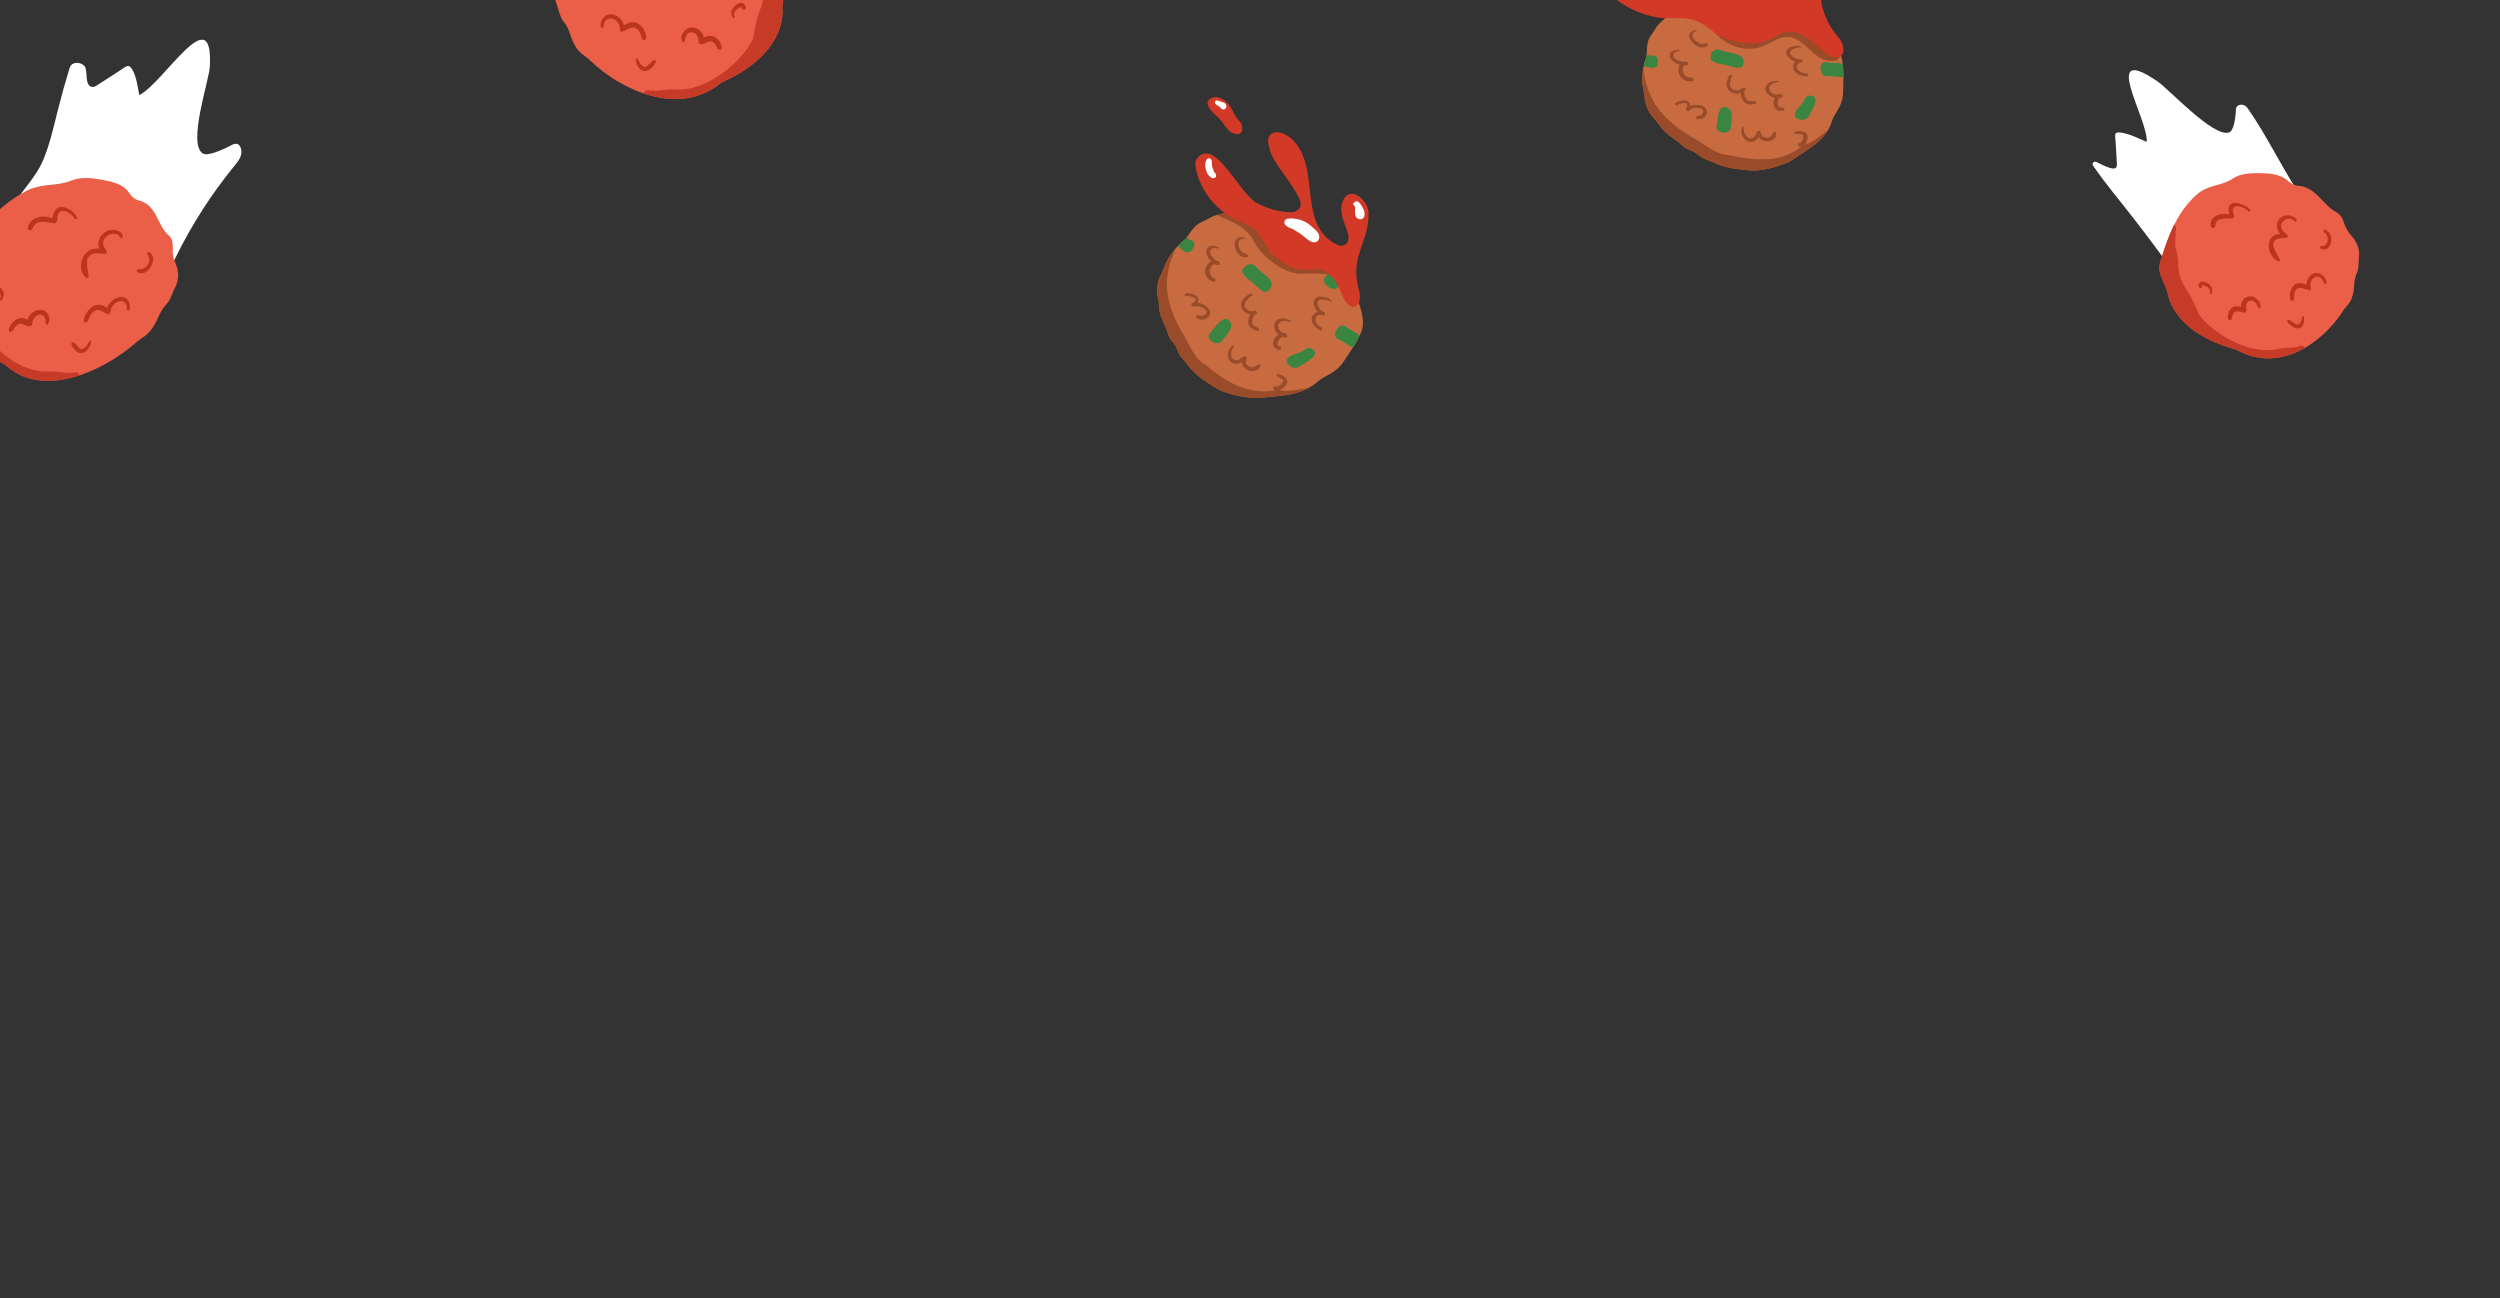 <?xml version="1.0" encoding="UTF-8"?>
<svg id="Version_ordi" data-name="Version ordi" xmlns="http://www.w3.org/2000/svg" xmlns:xlink="http://www.w3.org/1999/xlink" viewBox="0 0 2080 1080">
  <rect x="0" y="0" width="2080" height="1080" fill="#333333" stroke="none"/>
  <defs>
    <style>
      .cls-1 {
        clip-path: url(#clippath);
      }

      .cls-2 {
        fill: #eb5f49;
      }

      .cls-3 {
        fill: #fff;
      }

      .cls-4 {
        fill: #9a4b29;
      }

      .cls-5 {
        fill: #bb351e;
      }

      .cls-6 {
        fill: #d23a27;
      }

      .cls-7 {
        fill: #c63a28;
      }

      .cls-8 {
        fill: #c96b40;
      }

      .cls-9 {
        fill: #3b8542;
      }

      .cls-10 {
        fill: #834923;
      }

      .cls-11 {
        clip-path: url(#clippath-1);
      }

      .cls-12 {
        clip-path: url(#clippath-4);
      }

      .cls-13 {
        clip-path: url(#clippath-3);
      }

      .cls-14 {
        clip-path: url(#clippath-2);
      }
    </style>
    <clipPath id="clippath">
      <path class="cls-2" d="M1862.56,291.89c34.67,18.32,69.75-6.81,86.54-32.69,.94-1.44,1.89-2.89,3.11-4.13,5.49-5.57,6.19-12.77,6.64-20.05,.18-2.95,1.11-5.73,2.28-8.41,1.64-3.75,1.05-8.42,1.52-12.75,.92-6.39-1.78-12.64-6.29-17.75-2.7-3.05-4.76-6.52-5.96-10.2-1.12-3.44-2.51-6.78-6.04-9.05-12.32-6.14-17.1-21.65-33.03-22.32-3.37-.65-6.03-2.51-8.54-4.65-6.25-5.33-15.59-5.76-23.8-5.83-6.93-.06-15.32,.47-20.65,4.17-7.91,5.24-14.65,5.08-23.34,8.96-2.71,1.21-5.19,2.79-7.34,4.69-17.12,15.21-24.43,36.35-30.77,57.56-2.3,8.82,5.9,17.28,6.96,26.33,5.83,22.51,29.38,37.46,52.64,43.83,2.09,.57,4.15,1.26,6.07,2.27Z"/>
    </clipPath>
    <clipPath id="clippath-1">
      <path class="cls-8" d="M1095.92,317.8c1.43-1.25,2.94-2.43,4.64-3.34,6.9-3.69,13.17-7.01,17.66-14.07,4.73-7.44,10.2-14.47,13.68-22.67,4.91-9.7,.06-22.06-3.63-31.89-.31-.83-.55-1.66-.76-2.51-5.34-21.97-21.68-41.13-42.82-52.21-.94-.49-1.86-1.02-2.73-1.62-8.98-6.23-17.21-13.83-29.41-12.74-5.89,.5-10.78-3.21-16.62-2.89-8.17,1.22-16.5,3.04-24.43,5.31-2.19,.63-4.23,1.6-6.15,2.74-3.56,2.11-7.74,3.26-10.68,6.22-5.68,5.72-5.52,8.23-9.46,11.61-8.6,7.36-14.58,15.43-17.69,25.53-.59,1.92-1.94,3.55-2.65,5.44-2.4,6.37-2.77,11.56-1.15,18.68,.55,2.41,.58,6.25,.95,8.68,1.11,7.36,4.5,11.11,7.03,19.33,2.28,7.42,5.07,6.64,7.38,12.55,1.34,3.44,2.61,6.38,5.24,8.94,2.36,2.31,4.69,6.14,6.97,8.52,6.86,7.16,12.61,10.34,18.93,14.49,5.14,3.38,8.11,4.19,13.92,5.92,2.18,.65,6.54,1.81,8.8,2,4.39,.38,9.26,1.81,13.86,1.25,17.76-1.96,35.38-1.26,49.12-13.27Z"/>
    </clipPath>
    <clipPath id="clippath-2">
      <path class="cls-8" d="M1524.11,101.04c.53-1.68,1.16-3.33,2.1-4.84,3.79-6.11,7.25-11.63,7.27-19.55,.02-8.35,.86-16.66-.56-25.09-1.02-10.33-11.54-18.71-19.77-25.47-.69-.57-1.33-1.17-1.95-1.8-15.99-16.33-39.65-25.58-63.11-25.92-1.05-.02-2.09-.07-3.13-.21-10.77-1.44-21.66-4.36-31.28,1.79-4.66,2.95-10.72,1.9-15.43,4.68-6.2,4.55-12.22,9.68-17.68,15.02-1.51,1.48-2.7,3.18-3.71,4.98-1.87,3.33-4.77,6.11-5.68,9.89-1.75,7.32-.28,9.39-1.81,13.97-3.34,9.99-4.1,19.45-1.36,29.4,.52,1.9,.25,3.87,.65,5.79,1.36,6.47,3.79,11.05,8.91,16.42,1.73,1.82,3.79,5.07,5.39,6.99,4.82,5.79,9.65,7.51,16.12,13.42,5.84,5.33,7.77,3.45,12.83,7.48,2.94,2.34,5.56,4.29,9.11,5.33,3.2,.94,7.17,3.19,10.34,4.22,9.52,3.11,16.01,3.32,23.49,4.1,6.08,.64,8.98,.04,14.76-1.02,2.16-.39,6.41-1.3,8.4-2.12,3.87-1.59,8.68-2.48,12.22-4.95,13.77-9.36,28.8-16.4,33.9-32.53Z"/>
    </clipPath>
    <clipPath id="clippath-3">
      <path class="cls-2" d="M598.09,70.3c-33.88,26.17-80.5,5.36-106.72-19.62-1.46-1.39-2.95-2.79-4.68-3.91-7.77-5.04-10.58-12.71-13.13-20.52-1.04-3.17-2.86-6.01-4.94-8.7-2.91-3.76-3.54-8.93-5.3-13.53-2.84-6.75-1.54-14.02,2.13-20.36,2.19-3.79,3.55-7.92,3.87-12.11,.3-3.93,.93-7.79,4.28-10.89,12.18-8.86,13.22-26.5,31-30.07,3.61-1.3,6.09-3.8,8.32-6.56,5.55-6.88,15.94-9.01,25.16-10.55,7.78-1.3,17.37-2.23,24.4,.81,10.36,4.24,17.89,2.87,28.74,5.51,3.39,.82,6.61,2.08,9.56,3.75,23.49,13.35,37.61,34.84,50.69,56.59,5.05,9.1-1.76,19.71-.4,29.67-.22,25.37-22.45,45.8-46.8,56.92-2.19,1-4.32,2.12-6.18,3.56Z"/>
    </clipPath>
    <clipPath id="clippath-4">
      <path class="cls-2" d="M5.9,304.8c29.89,26.02,77.96,5.48,106.63-19.24,1.6-1.38,3.22-2.76,5.04-3.87,8.2-4.98,11.88-12.58,15.33-20.31,1.4-3.14,3.53-5.95,5.89-8.61,3.3-3.72,4.55-8.85,6.83-13.41,3.6-6.69,3.22-13.9,.42-20.19-1.68-3.76-2.49-7.86-2.29-12.02,.19-3.9,.04-7.73-2.84-10.81-10.8-8.82-9.65-26.32-26.57-29.91-3.37-1.3-5.48-3.78-7.32-6.53-4.57-6.84-14.46-8.98-23.28-10.54-7.44-1.31-16.69-2.26-23.94,.74-10.64,4.18-17.83,2.8-28.76,5.39-3.41,.81-6.72,2.05-9.8,3.7-24.59,13.18-41.04,34.49-56.48,56.04-6.05,9.02-.7,19.57-3.24,29.45-2.89,25.17,16.34,45.49,38.77,56.58,2.01,.99,3.96,2.11,5.61,3.55Z"/>
    </clipPath>
  </defs>
  <g id="Illustrations_boulettes" data-name="Illustrations boulettes">
    <path class="cls-3" d="M1936.6,191.58c-28.22-28.92-43.62-68.82-66.7-101.72-2.92-4.16-9.35-3.46-9.58,1.03-.43,8.65-1.99,18.06-5.77,19.3-13.12,4.32-49.55-35.68-59.67-42.58-48.56-33.09-7.16,32.1-8.82,50.42-6.55-2.83-14.23-6.65-21.13-7.66-6.38-.93-5.12,1.45-4.78,7.06,.37,6.19,.73,12.38,1.1,18.58,.08,1.31,.1,2.75-.84,3.58-1.15,1.01-3.18,.63-4.9,.12-3.83-1.13-7.44-3.07-11.03-4.82-2.34-1.14-4.37,.97-2.95,3.05,10.44,15.33,23.41,30.43,34.76,45.21,13.34,17.38,26.82,34.88,38.45,53.29,6.54,10.35,12.76,29.82,21.36,38.15,19.41,18.81,60.27-6.63,73.18-21.49,11.1-12.77,6.97-29.38,14.29-43.87,3.39-6.71,10.96-11.84,12.18-18.44"/>
    <g>
      <path class="cls-2" d="M1862.56,291.89c34.67,18.32,69.75-6.81,86.54-32.69,.94-1.44,1.89-2.89,3.11-4.13,5.49-5.57,6.19-12.77,6.64-20.05,.18-2.95,1.11-5.73,2.28-8.41,1.64-3.75,1.05-8.42,1.52-12.75,.92-6.39-1.78-12.64-6.29-17.75-2.7-3.05-4.76-6.52-5.96-10.2-1.12-3.44-2.51-6.78-6.04-9.05-12.32-6.14-17.1-21.65-33.03-22.32-3.37-.65-6.03-2.51-8.54-4.65-6.25-5.33-15.59-5.76-23.8-5.83-6.93-.06-15.32,.47-20.65,4.17-7.91,5.24-14.65,5.08-23.34,8.96-2.71,1.21-5.19,2.79-7.34,4.69-17.12,15.21-24.43,36.35-30.77,57.56-2.3,8.82,5.9,17.28,6.96,26.33,5.83,22.51,29.38,37.46,52.64,43.83,2.09,.57,4.15,1.26,6.07,2.27Z"/>
      <g class="cls-1">
        <path class="cls-7" d="M1810.49,188.01c-5.49-2.33-10.94-5.74-17.04-5.99,.01,.03,.02,.06,.04,.08-1.26,.43-2.1,1.88-1.78,3.17-3.22-.87-6.95-1.58-7.82,2.06-.28,1.16,1.03,2.88,2.48,2.61,5.35-.24,10.85,3.02,15.85,4.91-3.24-1.34-6.67,1.83-3.72,4.34-4.27,3.12-2.46,9.89-2.88,14.56-2.54,4.45,1.71,10.54,1.3,15.55,.66,3.81,.19,25.85,7.43,16.27,2.07,13.57,7.4,24.13,19.62,31.89-.95,1.76,5.02,3.83,7.62,3.4,5.93-1.05,11.23,8.98,16.54,7.42,1.18,.21,2.76,.48,3.94,.69,7.94,4.62,17.4,10.85,26.37,12.16,3.07,2.42,5.14,2.42,4.2,.92,12.54,.19,22.65-2.99,33.39-9.27,3.15-1.26,1.27-5.86-2.18-5.08-3.62,1.45-7.45,1.62-11.33,1.76-2.95,.1-5.87,.43-8.68,1.08-20.22,4.63-48.9-10.61-62.02-25.92-1.41-1.65-2.53-3.48-3.35-5.41-3.05-7.2-5.26-12.2-9.06-17.68-4.16-6.01-6.68-12.76-7.02-19.62-.29-5.71-.42-11.44-2.73-16.97"/>
        <path class="cls-5" d="M1908.75,249.22c-.72-19.69,15.9-1.65,13.71-10.27-1.85-8.05,8.17-13.31,11.35-3.05,4.28,2.12,.52-5.71-1.43-6.86-6.76-5.52-13.67,1.7-13.4,7.96-16.31-7.81-16.13,19.05-10.23,12.22Z"/>
        <path class="cls-5" d="M1895.83,217.71c6.31,.11-16.95-19.78,5.64-19.74,5.86-1.37-2.28-4.32-2.77-7.11-3.44-6.19,5.42-12.18,10.52-6.71,3.23,1.43,1.16-3.41-.9-3.8-10.65-5.03-18.12,6.4-11.28,14.35-13.21,.18-11.62,18.51-1.21,23.01Z"/>
        <path class="cls-5" d="M1856.84,265.52c1.64-13.11,9.95-1.29,12.46-7.05-3.07-8.78,6.49-12.17,9.29-2.88,2.99,3.99,2.7-3.95,.25-5.62-5.78-7.22-15.08-2.08-14.25,5.51-12.33-4.67-13.47,15.27-7.76,10.05Z"/>
        <path class="cls-5" d="M1841.09,189.75c1.2,.11,1.89-.8,2.05-1.74-.24-7.16,8.29-6.29,13.98-6.14,3.08-.7,.83-4.04,.64-6.01-1.01-7.4,10.03-3.7,13.09,.16,8.74,.14-20.68-17.84-16.18,2.41-7.55-1.71-16.15,1.41-15.42,9.27-.1,.96,.76,1.94,1.83,2.05Z"/>
        <path class="cls-5" d="M1931.41,207.25c7,2.33,9.78-7.07,7.5-11.86-.5-2.19-6.91-7.18-5.62-2.5,4.16,2.71,4.45,8.13,1.25,11.06-.85,.97-2.24,.37-3.4,.8-1.29,.38-1.15,2.22,.27,2.5Z"/>
        <path class="cls-5" d="M1830.63,239.79c1.5,.04,1.42-1.43,1.61-2.42,.19-.01,.3-.01,.46,0,3.08,.23,7.25,3.24,5.99,6.8,2.05,2.57,2.35-3.63,1.54-4.84-1.64-3.35-8.89-7.71-10.93-3.12-.17,1.09-.36,3.4,1.34,3.58Z"/>
        <path class="cls-5" d="M1908.86,272.56c11.87,4.76,8-18.53,5.85-6.29-.2,1.61-1.44,2.9-2.71,3.84,.2-.11-.12,.03-.18,.02-2.76-.3-4.73-2.82-7.17-4-5.1,.03,2.18,5.6,4.2,6.42Z"/>
      </g>
    </g>
    <g>
      <g>
        <path class="cls-8" d="M1095.92,317.8c1.43-1.25,2.94-2.43,4.64-3.34,6.9-3.69,13.17-7.01,17.66-14.07,4.73-7.44,10.2-14.47,13.68-22.67,4.91-9.7,.06-22.06-3.63-31.89-.31-.83-.55-1.66-.76-2.51-5.34-21.97-21.68-41.13-42.82-52.21-.94-.49-1.86-1.02-2.73-1.62-8.98-6.23-17.21-13.83-29.41-12.74-5.89,.5-10.78-3.21-16.62-2.89-8.17,1.22-16.5,3.04-24.43,5.31-2.19,.63-4.23,1.6-6.15,2.74-3.56,2.11-7.74,3.26-10.68,6.22-5.68,5.72-5.52,8.23-9.46,11.61-8.6,7.36-14.58,15.43-17.69,25.53-.59,1.92-1.94,3.55-2.65,5.44-2.4,6.37-2.77,11.56-1.15,18.68,.55,2.41,.58,6.25,.95,8.68,1.11,7.36,4.5,11.11,7.03,19.33,2.28,7.42,5.07,6.64,7.38,12.55,1.34,3.44,2.61,6.38,5.24,8.94,2.36,2.31,4.69,6.14,6.97,8.52,6.86,7.16,12.61,10.34,18.93,14.49,5.14,3.38,8.11,4.19,13.92,5.92,2.18,.65,6.54,1.81,8.8,2,4.39,.38,9.26,1.81,13.86,1.25,17.76-1.96,35.38-1.26,49.12-13.27Z"/>
        <g class="cls-11">
          <g>
            <path class="cls-10" d="M1059.32,323.18c-.06-.17-.3-.84,0,0h0Z"/>
            <path class="cls-4" d="M1085.01,335.33c1.73-1.29,.7-3.79-1.2-4.47,4.41,1.03,23.77-6.76,10.98-7.54-.26-.79-.94-1.46-1.93-1.24-9.44,1.16-18.4,4.09-28.12,2.67,20-11.53-15.92-18.61,2.82-8.79-.2-.26,.12,.43,.03,.05,.14,1.03-.39,2.07-.98,2.9-.95,1.23-3.09,2.92-5.17,2.69-2.68-1.56-2.84,2.6-.55,3.2-23.19,4.15-41.6-7.59-58.07-21.43-10.74-6.02-13.82-19.2-20.04-28.03-19.02-33.7-13.86-55.23,5.36-86.89-10.39,7.25-19.37,25.82-23.1,39.5-1.51-1.12-1.89,.29-2.86,2.17-10.14,16.16-5.01,35.62,4.54,51.36,19.81,41.97,70.96,71.07,118.3,53.86Zm-20.44-1c-6.18,.36-12.37,.19-18.57-.33,.13-.23,.24-.47,.3-.73,7.25,.56,14.52,.17,21.84,.79-1.19,.09-2.38,.2-3.57,.27Z"/>
          </g>
          <path class="cls-9" d="M1056.09,240.96c7.38-7.65-7.36-13.43-11.37-19.46-3.04-2.71-7.54-2.22-9.44,1.21-1.32,1.11-2.97,2.95-1.21,4.52,1.95,4.3,7.34,6.5,10.47,10.12,3.12,2.64,7.85,8.4,11.55,3.61Z"/>
          <path class="cls-9" d="M1016.18,284.21c3.06-4.27,8.86-9.39,8.34-14.67-5.41-11.62-13.92,3.82-18.34,8.21-3.04,4.8,6.21,10.41,10,6.46Z"/>
          <path class="cls-9" d="M991.25,208.62c1.77-2.4,4.54-6.17,.65-8.28-2.92-.78-5.86-4.93-8.8-3.87-1.64-1.12-3.84,.09-3.49,1.93-5.32,2.67,2.1,8.01,4.91,10.04,1.41,1.57,5.16,2.45,6.72,.18Z"/>
          <path class="cls-9" d="M1082.5,303.95c5.04-2.79,18.34-9.8,7.5-14.44-2.8-.18-4.99,1.99-7.29,3.15-4.04,2.33-12.88,2.65-12.19,8.58,2.18,4.89,7.91,6.41,11.98,2.72Z"/>
          <path class="cls-9" d="M1138.22,286.07c-2.4-1.37-4.77-2.79-7.11-4.25,1.34-4.92-8.34-6.75-11.23-10.05-5.5-4.41-12.32,6.92-7.2,10.23,5.31,1.58,16.65,12.37,20.76,7.17,6.18,5.06,14.7,2.26,4.78-3.1Z"/>
          <g>
            <path class="cls-9" d="M1113.89,237.09c2.26-2.89,5.43-10.08-1.67-8.72,1.75-1.3-.09-5.69-1.96-3.07,.07-.13,.06-.12-.02,0,0,0,0,0,0,0,0,0,0,0,0,0-2.47,2.12-6.05,2.94-8.07,5.61,.11-.1,.16-.14,.21-.19-4.55,5.18,9.22,14.73,11.51,6.38Z"/>
            <path class="cls-9" d="M1108.62,234.94s0,0,0,0c0-.01,0,0,0,0Z"/>
          </g>
          <path class="cls-4" d="M1106.44,218.19c-.46-1.71-18.34-1.83-19.99-.81-10.76,6.66-27.7-9.86-31.65-21.54,3.41,2.37-1.33-11.37-4.7-13.79-6.8-3.33-15.29-3.74-21.8-7.68,1.64-3.75-9.33-7.99-9.93-2.97-6.9-2.14-16-12.24-22.83-7.21-1.39,2.08,.17,4.02,1.81,5.47,12.69,11.73,35.42,13.34,44.65,28.86,5.79,12.72,22.76,27.63,38.49,29.27,3.42,.51,28.04-2.66,34.59,5.5,5.5,6.86-7.61-11.19-8.66-15.11Z"/>
        </g>
      </g>
      <path class="cls-4" d="M1099.23,272.39c-2.13-1.29-4.71-3.6-4.81-6.11-.06-1.34,.58-2.79,1.71-3.61,1.21-.89,3.23-.76,4.7-.49,.17,.03,.31,.01,.45,0,.04,0,.07,.02,.1,.02,1.61,0,1.36-2.58-.12-2.73-.06,0-.13-.01-.19-.02-.01,0-.02-.01-.03-.01-1.49-.38-2.84-2.27-3.59-3.45-.84-1.33-1.9-3.34-1.21-4.85,.87-1.89,3.18-1.98,5.13-1.83,1.7,.14,4.56,.33,5.6,1.83,.36,.52,1-.08,.8-.53-.98-2.26-4.31-3.17-6.6-3.6-1.53-.29-3.2-.46-4.68,0-1.53,.49-2.79,1.85-3.27,3.27-.83,2.46,.39,5.34,1.82,7.48,.36,.54,.82,1.12,1.33,1.68-.75,.14-1.47,.36-2.14,.8-1.83,1.2-3,3.41-3.01,5.52-.02,4.03,3.51,7.25,7.09,9.09,1.73,.89,2.33-1.6,.93-2.45Z"/>
      <path class="cls-4" d="M1047.21,273.26c-1.19-.83-2.52-1.41-3.75-2.19-1.23-.78-1.67-1.73-1.69-3.09-.04-2.19,.95-5.78,3.32-6.77,1.61-.67,.51-2.95-1.13-2.6-2.09,.43-3.91,.53-5.79-.66-1.87-1.18-3.12-3.13-2.57-5.24,.4-1.51,1.58-2.75,2.6-3.93,.94-1.09,1.89-1.89,3.04-2.66,.22,.07,.47,.03,.59-.22,.08-.16,.16-.32,.25-.49,.19-.37,.02-1.06-.5-1.15-2.36-.41-4.68,2.11-6.14,3.48-1.87,1.78-3.18,4.03-2.91,6.63,.29,2.76,2.32,5.12,4.91,6.46,1,.52,1.99,.74,2.97,.84-1.25,1.81-1.94,4.03-1.92,6.09,.05,4.61,3.84,6.69,8.21,7.6,1.27,.27,1.24-1.58,.51-2.09Z"/>
      <path class="cls-4" d="M1065.23,288.62c-.8-.36-1.94-.84-2.32-1.65-.29-.64-.14-1.48,.07-2.1,.37-1.13,1.06-2.31,1.96-3.15,.62-.58,1.32-1.09,2.1-1.48,.97,.41,2.2,.78,3.18,.33,.94-.44,.91-1.4,.42-2.17-.84-1.32-2.1-1.63-3.42-1.45-.57-.36-1.17-.74-1.56-1.08-1.53-1.33-2.55-3.65-2.14-5.55,.89-4.09,6.75-3.81,10.01-2.39,.61,.26,.98-.72,.48-1.03-2.31-1.43-5.18-2.28-7.91-1.98-3.15,.35-5.47,2.38-5.85,5.33-.36,2.87,1.01,6,3.36,7.97,.05,.04,.11,.07,.16,.11-.63,.4-1.2,.83-1.64,1.22-1.56,1.39-2.74,3.52-3,5.54-.44,3.32,2.06,5.62,5.46,6.05,1.57,.2,2.02-1.89,.63-2.52Z"/>
      <path class="cls-4" d="M1048.44,305.13c.54-.93-.84-2.53-1.86-1.74-2.12,1.63-4.44,2.83-7.16,1.42-1.07-.56-2.48-1.5-2.79-2.66-.34-1.28,.31-2.86,.51-4.11,.19-1.26-1.51-2.12-2.52-1.4-.96,.68-2.02,1.2-2.95,1.91-.76,.58-1.36,.99-2.39,1.07-1.42,.11-3.34-.27-4.07-1.55-1.55-2.71-1.02-6.95,1.17-9.09,.6-.59-.25-1.81-1.05-1.28-3.88,2.56-5.08,8.98-2.08,12.69,1.42,1.75,3.99,2.43,6.21,2.28,1.2-.08,2.3-.41,3.24-1.09,.22-.16,.42-.29,.63-.44-.04,.71,0,1.43,.25,2.14,.72,1.98,2.64,3.59,4.58,4.56,3.94,1.97,8.21,.87,10.29-2.68Z"/>
      <path class="cls-4" d="M1010.05,231.12c-2.84-1.08-4.06-4.14-3.41-6.74,.36-1.43,1.26-3.35,2.66-4.11,.3-.16,.84-.39,1.38-.53,1.1,.65,2.31,1.07,3.46,.66,1-.36,.88-1.62,.35-2.28-.72-.88-1.73-1.29-2.8-1.41-.5-.37-.98-.78-1.44-1.2-1.29-1.18-2.39-2.58-3.01-4.16-.58-1.47-.77-3.28,.74-4.28,1.68-1.12,3.8-.94,5.65-.18,.53,.22,.92-.61,.47-.89-2.06-1.28-5.07-2.09-7.4-1.17-2.87,1.14-3.52,4.26-2.71,6.86,.66,2.12,2.01,4.2,3.74,5.77-2.3,1.06-3.89,3.15-4.61,5.43-1.45,4.62,.78,10.14,6.29,11.35,2.31,.51,2.56-2.38,.63-3.12Z"/>
      <path class="cls-4" d="M1006.24,257.79c-1.09-2.09-3.67-3.75-5.82-4.8-1.29-.63-2.61-1.02-3.94-1.17,.81-1.63,.98-3.47-.3-5.01-1.17-1.41-3.2-1.85-4.92-2.42-1.66-.55-3.98-.85-5.4,.31-.58,.47-.33,1.66,.58,1.61,1.36-.07,2.68-.11,4,.3,1.11,.34,2.75,.69,3.66,1.38,1.85,1.42-.62,3.8-2.12,4.28-1.82,.59-.24,3.54,1.62,2.83,3.44-1.32,7.74,.61,9.91,3.33,1.18,1.48,.11,3.12-1.44,3.74-.81,.32-1.89,.73-2.81,.6-.9-.13-1.71-.58-2.64-.65-1.99-.15-1.86,2.36-.18,2.82,1.38,.38,2.37,1.19,3.9,1.04,1.28-.13,2.67-.63,3.78-1.21,2.61-1.37,3.45-4.47,2.13-6.99Z"/>
      <path class="cls-4" d="M1038.41,213.42c.92-1.21-.89-2.04-1.89-2.38-.42-.14-.86-.21-1.28-.33-.17-.05-.33-.1-.5-.15-.08-.03-.16-.05-.24-.08,0,0,0,0,0,0-.01,0,0,0-.03-.02-.29-.14-.57-.28-.84-.45-.05-.04-.16-.12-.21-.16-.06-.05-.27-.24-.33-.3-.04-.04-.08-.09-.09-.09-.06-.07-.12-.15-.19-.22-.13-.16-.25-.32-.38-.48-.27-.36-.51-.74-.73-1.13-.46-.82-.8-1.7-1.04-2.59-.42-1.56-.71-3.55,.41-4.89,.55-.65,1.33-1.15,2.17-1.42,.85-.27,1.77-.19,2.65-.03,.51,.09,.72-.78,.24-.93-1.5-.46-3.28-.68-4.81-.33-1.89,.42-3.24,1.83-3.75,3.53-.59,1.98-.32,4.11,.33,6.08,.6,1.81,1.56,3.63,3.02,5,1.25,1.17,2.81,1.68,4.51,1.93,.81,.12,2.42,.18,2.96-.53Z"/>
      <g>
        <g>
          <path class="cls-6" d="M1131.2,243.53c-9.32-30.6,7.89-40.66,7.49-66.31,.2-9.24-14.18-23.33-20.83-11.29-6.37,12.65,5.07,24.19,4.09,33.39-.43,4.07-5.18,6.36-9.19,4.46-35.35-16.79-11.75-67.03-39.85-89.63-10.77-8.15-21.59-3.74-16.58,9.34,1.23,10.67,21.1,30.97,25.5,43.87,1.56,4.58-2.05,9.18-7.21,9.2-9.44,.04-19.52-2.76-27.51-6.98-14.81-5.65-35.29-55.3-50.57-38.48-1.58,1.74-2.25,4.03-1.99,6.32,1.71,15.13,11.96,30.78,24.92,40.24,9.06,7.07,20.22,7.58,27.18,15.94,7.19,8.63,5.85,13.45,16.28,21.5,8.31,6.41,16.97,11.16,29.92,9.02,14.53-2.39,20.08,13.28,24.41,22.39,5.31,13.09,15.92,10.73,13.93-2.96Z"/>
          <path class="cls-6" d="M1030.85,100.32c-.12-.12-.24-.13-.35-.18-.15-.18-.28-.33-.4-.52-.99-1.58-2.27-2.88-3.09-4.55-1.48-3.1-3.08-6.2-5.41-8.87-3.46-4.03-10.43-7.75-15.28-3.65-5.13,4.35,3.28,11.48,6.53,14.62,1.24,1.17,2.43,2.4,3.54,3.68,1.06,1.26,1.77,2.7,2.76,4.04,1.71,2.23,3.81,4.59,6.48,5.83,1.4,.62,3.05,.98,4.6,.84,1.8-.16,2.69-1.4,3.13-2.92,.8-2.68-.19-6.35-2.51-8.31Z"/>
        </g>
        <path class="cls-3" d="M1011.74,145.41c-.34-1.04-1.17-1.93-1.74-2.74-.04-.09-.05-.1-.07-.13-.03-.08-.06-.16-.08-.25-.09-.27-.17-.54-.28-.81-.52-1.32-1.06-2.54-1.21-3.94-.09-.9-.2-1.78-.13-2.68,.08-1.03-.25-2.3-1.29-2.88-.62-.35-1.42-.43-2.06-.12-.32,.16-.57,.38-.75,.68-.17,.29-.24,.6-.23,.93,.16-.67,.12-.76-.12-.27-.14,.23-.26,.46-.38,.69-.12,.24-.24,.47-.32,.72-.22,.63-.27,1.32-.33,1.98-.13,1.33,0,2.68,.39,3.99,.36,1.22,.76,2.49,1.28,3.67,.39,.88,1,1.57,1.79,2.19,.45,.35,.84,.66,1.22,1.09,.7,.78,2.3,.98,3.2,.49,.99-.54,1.45-1.57,1.11-2.61Z"/>
        <path class="cls-3" d="M1097.63,197.79c.25-1.71-.54-3.36-1.59-4.75-1.24-1.64-2.99-2.91-4.49-4.35-1.89-1.82-4-3.24-6.39-4.45-2.1-1.06-4.31-1.7-6.64-2.08-1.94-.31-4.23-.7-6.18-.23-1.09-.08-2.13,.15-2.9,1.01-1.45,1.61-1.03,3.77,.82,4.97,.74,.48,1.45,1.03,2.21,1.47,.99,.58,2.08,.7,3.08,1.19,.96,.47,1.84,1.15,2.76,1.68,.98,.57,1.94,1.15,2.88,1.77,2.35,1.53,4.29,3.37,6.49,5.05,1.93,1.48,4.73,3.23,7.28,2.3,1.59-.58,2.46-2.07,2.68-3.59Z"/>
        <path class="cls-3" d="M1020.05,89.81s.08-.05,.13-.22c0-.01,.02-.02,.02-.03,0-.01,0-.03,0-.04,.01-.04,.03-.08,.03-.12,.02-.09,.04-.17,.06-.26,.07-.33,.13-.68,.07-1.01-.1-.62-.37-1.27-.83-1.76-.36-.39-.7-.72-1.21-.95-.36-.16-.76-.28-1.13-.4-.2-.06-.4-.12-.59-.19-.08-.04-.16-.07-.25-.11,.08,.04,.16,.07,.25,.1-.03,0-.06-.02-.08-.03,.11,.04,.21,.09,.32,.13-.75-.32-1.4-.56-2.21-.77,.2,.05,.4,.1,.61,.16-.83-.24-1.67-.47-2.51-.69-.85-.22-1.69,.28-1.89,1.02-.09,.33-.09,.71,.07,1.04,0,.01,.02,.03,.03,.04,.01,.03,0,.03,.02,.07,.03,.06,.05,.11,.08,.17,.12,.24,.3,.47,.49,.67,.17,.19,.37,.36,.56,.53,.51,.44,1.12,.79,1.71,1.13,.39,.23,.74,.5,1.13,.71,.11,.06,.22,.12,.33,.18,.07,.13,.16,.29,.3,.54,.28,.53,.95,1,1.55,1.18,.57,.18,1.35,.18,1.89-.07,.46-.22,.84-.59,1.05-1.03Z"/>
        <path class="cls-3" d="M1134.04,173.23c-.86-1.47-1.7-3.05-2.89-4.34-.43-.46-.8-.81-1.36-1.11-1.22-.67-2.64-.13-3.07,.88-.72,.14-1.23,.93-.68,1.68,.41,.55,1.12,1.08,1.41,1.7,.26,.55,0,1.4-.05,2.02-.07,.91-.07,1.83-.04,2.75,.03,1.13,.14,2.4,.72,3.43,.75,1.34,2.27,2.28,3.91,2.17,4.56-.3,3.57-6.56,2.04-9.18Z"/>
      </g>
    </g>
    <g>
      <g>
        <path class="cls-8" d="M1524.11,101.04c.53-1.68,1.16-3.33,2.1-4.84,3.79-6.11,7.25-11.63,7.27-19.55,.02-8.35,.86-16.66-.56-25.09-1.02-10.33-11.54-18.71-19.77-25.47-.69-.57-1.33-1.17-1.95-1.8-15.99-16.33-39.65-25.58-63.11-25.92-1.05-.02-2.09-.07-3.13-.21-10.77-1.44-21.66-4.36-31.28,1.79-4.66,2.95-10.72,1.9-15.43,4.68-6.2,4.55-12.22,9.68-17.68,15.02-1.51,1.48-2.7,3.18-3.71,4.98-1.87,3.33-4.77,6.11-5.68,9.89-1.75,7.32-.28,9.39-1.81,13.97-3.34,9.99-4.1,19.45-1.36,29.4,.52,1.9,.25,3.87,.65,5.79,1.36,6.47,3.79,11.05,8.91,16.42,1.73,1.82,3.79,5.07,5.39,6.99,4.82,5.79,9.65,7.51,16.12,13.42,5.84,5.33,7.77,3.45,12.83,7.48,2.94,2.34,5.56,4.29,9.11,5.33,3.2,.94,7.17,3.19,10.34,4.22,9.52,3.11,16.01,3.32,23.49,4.1,6.08,.64,8.98,.04,14.76-1.02,2.16-.39,6.41-1.3,8.4-2.12,3.87-1.59,8.68-2.48,12.22-4.95,13.77-9.36,28.8-16.4,33.9-32.53Z"/>
        <g class="cls-14">
          <g>
            <path class="cls-10" d="M1496.5,121.44c-.14-.12-.7-.59,0,0h0Z"/>
            <path class="cls-4" d="M1524.27,120.63c.76-1.84-1.41-3.52-3.35-3.27,4.21-1.03,16.2-16.01,5.16-11.14-.63-.56-1.55-.83-2.26-.22-7.24,5.07-13.15,11.43-21.99,14.43,10.57-18.44-23.08-8.91-2.28-8.69-.31-.13,.33,.31,.05,.03,.66,.81,.76,1.93,.71,2.89-.14,1.45-1.03,3.81-2.89,4.52-3.06-.16-.99,3.44,1.22,2.95-17.15,13.58-38.7,11.59-59.78,6.98-12.17-.46-21.71-10.34-31.59-15.16-33.78-20.45-40.83-41.05-41.41-76.32-4.9,10.66-2.63,30.37,1.47,43.64-1.86-.3-1.44,1.07-1.26,3.09,.02,18.18,14.62,32.53,30.97,41.8,38.79,27.13,96.88,29.62,127.23-5.53Zm-17.53,8c-4.96,2.99-10.2,5.53-15.64,7.77-.01-.25-.05-.5-.13-.75,6.34-2.67,12.19-6.15,18.6-8.8-.94,.59-1.87,1.2-2.83,1.78Z"/>
          </g>
          <path class="cls-9" d="M1450.49,53c2.13-9.68-13.23-8.24-19.75-11.64-3.97-.99-7.47,1.36-7.25,5.1-.52,1.51-.93,3.79,1.37,4.36,3.9,2.82,9.57,2.36,14.09,4.09,3.99,.9,10.99,3.75,11.54-1.91Z"/>
          <path class="cls-9" d="M1439.94,107.01c.3-4.96,2.45-11.82-.77-16.09-10.66-7.54-9.63,9.27-11.01,14.93-.01,5.41,10.69,6.16,11.78,1.16Z"/>
          <path class="cls-9" d="M1379.14,53.47c.22-2.81,.55-7.22-3.83-7.33-2.87,.6-7.53-1.67-9.43,.5-1.97-.25-3.18,1.74-1.91,3.15-3.06,4.57,6,5.91,9.44,6.43,2.01,.73,5.63-.14,5.74-2.75Z"/>
          <path class="cls-9" d="M1505.67,95.09c2.73-4.55,10.1-16.23-1.36-15.49-2.43,1.05-3.1,3.84-4.41,5.81-2.13,3.72-9.33,7.81-5.64,12.55,4.39,3.21,9.96,2.02,11.41-2.87Z"/>
          <path class="cls-9" d="M1542.55,55.92c-2.71-.13-5.42-.32-8.13-.54-1.48-4.74-10.47-2.14-14.61-3.69-6.89-1.38-6.6,11.16-.6,11.77,5.24-.95,20.32,3.32,21-2.85,7.78,1.63,13.37-4.4,2.34-4.68Z"/>
          <g>
            <path class="cls-9" d="M1496.6,24.87c.36-3.42-.79-10.87-5.98-6.68,.77-1.86-3.07-4.78-3.25-1.77-.01-.14-.02-.13-.02,0,0,0,0,0,0,0,0,0,0,0,0,0-.94,2.86-3.48,5.09-3.77,8.22,.04-.14,.06-.19,.07-.25-1.06,6.35,15.42,8.53,12.94,.47Z"/>
            <path class="cls-9" d="M1491.09,25.3s0,0,0,0c0,0,0,0,0,0Z"/>
          </g>
        </g>
      </g>
      <path class="cls-4" d="M1502.98,61.1c-2.45-.18-5.81-1.03-7.21-3.11-.75-1.11-.98-2.62-.48-3.8,.54-1.27,2.29-2.04,3.65-2.43,.16-.05,.26-.12,.37-.19,.03-.01,.07-.01,.1-.03,1.34-.69-.22-2.77-1.54-2.27-.06,.02-.11,.04-.17,.07-.01,0-.02,0-.03,0-1.44,.32-3.56-.71-4.8-1.39-1.4-.76-3.34-2.01-3.56-3.59-.27-1.98,1.61-3.05,3.3-3.76,1.49-.62,3.97-1.68,5.62-.86,.57,.29,.79-.5,.39-.8-2-1.49-5.25-.83-7.39-.22-1.43,.41-2.91,.98-3.89,2.02-1.02,1.07-1.35,2.77-1,4.18,.6,2.45,3.14,4.36,5.45,5.56,.59,.3,1.27,.59,1.99,.85-.55,.44-1.04,.94-1.36,1.6-.89,1.81-.71,4.18,.4,5.98,2.1,3.43,6.73,4.64,10.68,4.66,1.91,.01,1.09-2.36-.52-2.48Z"/>
      <path class="cls-4" d="M1460.1,84.28c-1.43-.2-2.85-.11-4.28-.24-1.44-.13-2.31-.75-3.04-1.89-1.19-1.84-2.25-5.33-.8-7.19,.99-1.26-1.12-2.73-2.32-1.73-1.52,1.27-2.99,2.14-5.18,1.94-2.18-.19-4.26-1.31-4.91-3.34-.47-1.45-.13-3.02,.1-4.46,.21-1.33,.58-2.42,1.14-3.57,.22-.03,.4-.18,.38-.45-.02-.17-.03-.35-.05-.52-.04-.39-.54-.91-1.02-.76-2.19,.66-2.81,3.81-3.29,5.61-.63,2.32-.53,4.8,1.06,6.89,1.7,2.23,4.64,3.35,7.51,3.37,1.11,0,2.05-.23,2.92-.57-.09,2.08,.51,4.26,1.61,6,2.47,3.9,6.73,4.03,10.86,2.91,1.2-.32,.2-1.88-.68-2Z"/>
      <path class="cls-4" d="M1466.07,32.72c-1.42-.19-2.84-.11-4.26-.24-1.43-.13-2.29-.75-3.03-1.87-1.18-1.82-2.24-5.27-.8-7.11,.98-1.25-1.12-2.69-2.3-1.71-1.51,1.26-2.97,2.11-5.15,1.92-2.17-.19-4.24-1.3-4.89-3.31-.46-1.44-.13-2.99,.09-4.41,.2-1.32,.57-2.4,1.13-3.53,.22-.03,.4-.18,.37-.44-.02-.17-.03-.34-.05-.51-.04-.39-.54-.9-1.02-.76-2.17,.66-2.79,3.77-3.27,5.55-.62,2.3-.53,4.75,1.06,6.81,1.69,2.2,4.62,3.32,7.47,3.33,1.1,0,2.04-.23,2.91-.56-.09,2.06,.51,4.21,1.6,5.93,2.46,3.86,6.7,3.98,10.8,2.88,1.2-.32,.2-1.85-.68-1.97Z"/>
      <path class="cls-4" d="M1483.22,89.54c-.86,.04-2.06,.13-2.8-.4-.58-.41-.9-1.2-1.05-1.82-.29-1.12-.33-2.42-.03-3.52,.21-.76,.53-1.5,.97-2.16,1.02-.07,2.24-.28,2.82-1.09,.56-.78,.02-1.58-.79-2.02-1.4-.75-2.61-.48-3.61,.24-.66-.06-1.36-.13-1.87-.25-1.98-.47-4.05-2-4.71-3.79-1.41-3.86,3.62-6.15,7.08-6.35,.65-.04,.44-1.04-.14-1.09-2.68-.22-5.52,.3-7.64,1.73-2.44,1.65-3.31,4.38-2.07,7.05,1.21,2.59,4.01,4.66,7,5.31,.07,.01,.13,.01,.2,.03-.31,.61-.56,1.22-.72,1.74-.56,1.86-.43,4.17,.41,6,1.39,3.01,4.68,3.89,7.74,2.78,1.42-.51,.69-2.48-.8-2.41Z"/>
      <path class="cls-4" d="M1477.91,110.82c-.03-1.02-2.03-1.78-2.47-.67-.91,2.3-2.21,4.33-5.23,4.31-1.19-.01-2.86-.2-3.73-1.05-.96-.94-1.25-2.56-1.75-3.71-.5-1.15-2.38-1.14-2.85-.1-.45,.99-1.05,1.89-1.45,2.9-.33,.83-.62,1.43-1.43,1.95-1.13,.71-2.93,1.22-4.22,.44-2.72-1.63-4.52-5.47-3.82-8.24,.19-.76-1.16-1.43-1.56-.64-1.89,3.86,.49,9.84,4.95,11.69,2.1,.87,4.61,.34,6.39-.76,.96-.59,1.7-1.34,2.13-2.33,.1-.23,.2-.43,.29-.65,.34,.62,.75,1.21,1.33,1.71,1.64,1.37,4.1,1.91,6.23,1.89,4.32-.03,7.31-2.82,7.17-6.74Z"/>
      <path class="cls-4" d="M1406.79,64.5c-2.95,.3-5.59-1.77-6.41-4.26-.45-1.37-.71-3.4,.06-4.65,.17-.27,.49-.69,.88-1.05,1.27,.08,2.5-.08,3.25-.93,.65-.74-.12-1.76-.91-2.09-1.07-.44-2.13-.35-3.09,.01-.62-.1-1.23-.24-1.84-.4-1.7-.45-3.37-1.17-4.72-2.24-1.26-1-2.38-2.46-1.64-3.96,.82-1.68,2.69-2.44,4.64-2.59,.56-.04,.44-.92-.08-.96-2.4-.2-5.35,.41-6.82,2.2-1.81,2.21-.7,5.14,1.35,7,1.68,1.52,3.9,2.7,6.18,3.3-1.37,1.89-1.6,4.36-1,6.61,1.23,4.56,6.01,8.29,11.27,6.94,2.2-.57,.88-3.13-1.12-2.93Z"/>
      <path class="cls-4" d="M1417.68,88.84c-2.01-1.31-5.06-1.6-7.42-1.57-1.41,.02-2.72,.26-3.92,.71-.19-1.74-1.01-3.38-2.9-4.13-1.72-.69-3.66-.19-5.4,.07-1.69,.25-3.79,1-4.37,2.6-.23,.65,.6,1.55,1.33,1.12,1.1-.65,2.19-1.25,3.52-1.48,1.11-.19,2.67-.6,3.8-.4,2.3,.4,1.48,3.5,.49,4.56-1.21,1.29,1.67,3.12,2.85,1.71,2.19-2.61,6.81-2.84,10.06-1.46,1.77,.75,1.74,2.61,.77,3.81-.51,.63-1.2,1.44-2.03,1.73-.82,.28-1.74,.25-2.55,.59-1.75,.73-.32,2.82,1.34,2.48,1.36-.28,2.61-.02,3.82-.81,1.01-.66,1.9-1.7,2.53-2.67,1.47-2.3,.53-5.29-1.91-6.87Z"/>
      <path class="cls-4" d="M1421.19,37.22c.13-1.43-1.82-1.35-2.84-1.21-.42,.06-.83,.19-1.25,.27-.16,.03-.33,.06-.5,.09-.08,.01-.16,.02-.25,.03,0,0,0,0,0,0-.01,0,0,0-.03,0-.31,0-.63,0-.94-.02-.06-.01-.19-.03-.26-.05-.08-.02-.35-.09-.43-.11-.05-.02-.12-.04-.12-.04-.09-.04-.18-.07-.27-.11-.19-.08-.38-.16-.57-.25-.41-.19-.82-.41-1.21-.64-.82-.5-1.57-1.1-2.24-1.76-1.17-1.15-2.47-2.72-2.23-4.33,.11-.79,.5-1.55,1.07-2.14,.57-.59,1.38-.92,2.2-1.17,.47-.14,.19-.98-.29-.9-1.5,.25-3.1,.84-4.2,1.78-1.36,1.17-1.75,2.95-1.28,4.62,.55,1.94,1.9,3.63,3.48,5.02,1.46,1.28,3.23,2.41,5.17,2.95,1.66,.46,3.24,.22,4.8-.3,.74-.25,2.12-.89,2.2-1.73Z"/>
    </g>
    <g>
      <path class="cls-2" d="M598.09,70.3c-33.88,26.17-80.5,5.36-106.72-19.62-1.46-1.39-2.95-2.79-4.68-3.91-7.77-5.04-10.58-12.71-13.13-20.52-1.04-3.17-2.86-6.01-4.94-8.7-2.91-3.76-3.54-8.93-5.3-13.53-2.84-6.75-1.54-14.02,2.13-20.36,2.19-3.79,3.55-7.92,3.87-12.11,.3-3.93,.93-7.79,4.28-10.89,12.18-8.86,13.22-26.5,31-30.07,3.61-1.3,6.09-3.8,8.32-6.56,5.55-6.88,15.94-9.01,25.16-10.55,7.78-1.3,17.37-2.23,24.4,.81,10.36,4.24,17.89,2.87,28.74,5.51,3.39,.82,6.61,2.08,9.56,3.75,23.49,13.35,37.61,34.84,50.69,56.59,5.05,9.1-1.76,19.71-.4,29.67-.22,25.37-22.45,45.8-46.8,56.92-2.19,1-4.32,2.12-6.18,3.56Z"/>
      <g class="cls-13">
        <path class="cls-7" d="M627.41-51.36c5.51-3.5,10.65-8.15,17.42-9.51,0,.03-.01,.07-.02,.1,1.54,.24,2.88,1.65,2.88,3.1,3.36-1.51,7.35-2.95,9.35,.82,.65,1.2-.34,3.29-2.05,3.26-6.06,.7-11.32,5.2-16.39,8.13,3.25-2.03,7.99,.77,5.39,4.01,5.66,2.6,5.53,10.23,7.32,15.2,4.1,4.35,1.05,11.68,2.92,17.01,.33,4.23,7.06,27.94-3.76,18.9,1.49,15.03-1.51,27.4-13.06,38,1.56,1.73-4.56,5.06-7.6,5.06-6.96-.06-10.1,11.76-16.5,11.04-1.27,.44-2.97,1.03-4.24,1.46-7.63,6.44-16.53,14.92-26.25,17.97-2.78,3.18-5.11,3.56-4.47,1.76-14.07,2.5-26.36,.91-40.23-3.94-3.9-.79-3.07-6.11,1.04-5.9,4.48,.91,8.85,.4,13.26-.17,3.35-.43,6.73-.6,10.09-.42,24.07,1.32,52.04-20.39,62.48-39.33,1.12-2.04,1.86-4.22,2.24-6.46,1.4-8.33,2.48-14.13,5.21-20.74,2.99-7.24,3.91-14.98,2.37-22.45-1.28-6.22-2.74-12.43-1.71-18.8"/>
        <path class="cls-5" d="M534.1,32.53c-4.72-21.44-18.39,1.1-18.35-8.63-.17-9.05-12.95-12.93-13.66-1.25-4.23,3.07-2.19-6.09-.31-7.68,6.08-7.2,15.9-.63,17.35,6.19,16.19-11.41,23.53,17.7,14.97,11.37Z"/>
        <path class="cls-5" d="M597.12,40.74c-5.53-13.88-11.56,.42-16-5.36,.98-10.05-10.72-11.98-11.27-1.43-2.25,4.86-4.14-3.78-1.86-6.04,4.48-8.86,16.38-4.98,17.58,3.38,12.55-7.28,19.44,14.07,11.55,9.46Z"/>
        <path class="cls-5" d="M619.34,8.17c-1.67,.32-2-1.29-2.49-2.32-.22,.02-.34,.04-.51,.08-3.4,.81-7.24,4.81-4.81,8.43-1.59,3.14-3.66-3.5-3.08-4.95,.9-3.92,7.83-9.94,11.4-5.35,.5,1.15,1.36,3.61-.5,4.11Z"/>
        <path class="cls-5" d="M540.53,57.81c-12.04,7.32-14.23-18.61-8.36-5.75,.68,1.71,2.44,2.87,4.13,3.67-.25-.08,.14,.01,.21,0,3.03-.82,4.54-3.91,6.95-5.63,5.76-.89-.88,6.46-2.94,7.72Z"/>
      </g>
    </g>
    <path class="cls-3" d="M53.83,257.89c13.79,.74,25.99-5.61,38.64-10.43,11.82-4.5,23.02-3.27,34.66-6.38,11.83-3.16,14.33-17.35,18.7-26.31,6.89-14.13,14.67-27.91,23.29-41.22,7.55-11.66,15.74-22.96,24.51-33.87,3.19-3.97,6.77-7.56,7.17-12.55,.32-3.95-1.73-9.73-7.7-6.61-9.44,4.94-20.42,9.46-24.22,7.25-13.18-7.65,5.09-60.46,5.71-72.53,2.98-57.67-38.44,14.01-58.74,23.87-1.28-6.8-2.26-15.06-5.68-21-3.16-5.49-4.83-3.08-10.48,.6-6.23,4.04-12.47,8.08-18.71,12.12-1.32,.85-2.81,1.75-4.28,1.52-6.66-1.03-3.46-13.33-6.19-17.08-2.45-3.37-9.04-4.29-11.64-.66-.62,.87-.93,1.86-1.23,2.84-3.47,11.3-6.64,22.68-9.51,34.13-3.51,14.02-6.58,28.21-12.32,41.85-6.22,14.77-18.44,25.52-25.75,39.43-7.15,13.61-21.73,25.3-25.77,40.11-7.26,26.63,45.57,43.65,69.54,44.93Z"/>
    <g>
      <path class="cls-2" d="M5.9,304.8c29.89,26.02,77.96,5.48,106.63-19.24,1.6-1.38,3.22-2.76,5.04-3.87,8.2-4.98,11.88-12.58,15.33-20.31,1.4-3.14,3.53-5.95,5.89-8.61,3.3-3.72,4.55-8.85,6.83-13.41,3.6-6.69,3.22-13.9,.42-20.19-1.68-3.76-2.49-7.86-2.29-12.02,.19-3.9,.04-7.73-2.84-10.81-10.8-8.82-9.65-26.32-26.57-29.91-3.37-1.3-5.48-3.78-7.32-6.53-4.57-6.84-14.46-8.98-23.28-10.54-7.44-1.31-16.69-2.26-23.94,.74-10.64,4.18-17.83,2.8-28.76,5.39-3.41,.81-6.72,2.05-9.8,3.7-24.59,13.18-41.04,34.49-56.48,56.04-6.05,9.02-.7,19.57-3.24,29.45-2.89,25.17,16.34,45.49,38.77,56.58,2.01,.99,3.96,2.11,5.61,3.55Z"/>
      <g class="cls-12">
        <path class="cls-7" d="M-7.85,184.01c-4.95-3.48-9.42-8.12-15.87-9.49,0,.03,0,.06,0,.1-1.53,.23-3.02,1.63-3.2,3.07-3.1-1.51-6.82-2.95-9.24,.79-.78,1.19-.07,3.27,1.6,3.25,5.84,.71,10.43,5.19,15.02,8.12-2.93-2.02-7.9,.75-5.76,3.97-5.85,2.57-6.66,10.14-9.02,15.07-4.54,4.31-2.46,11.59-4.93,16.88-.84,4.2-10.32,27.71,1.36,18.77-3.29,14.91-1.87,27.2,8.11,37.74-1.73,1.71,3.84,5.03,6.81,5.04,6.81-.04,8.43,11.68,14.77,10.98,1.18,.44,2.78,1.02,3.96,1.46,6.67,6.41,14.32,14.83,23.44,17.87,2.32,3.16,4.55,3.54,4.15,1.76,13.44,2.5,25.63,.95,39.77-3.83,3.91-.78,3.75-6.06-.29-5.86-4.49,.89-8.69,.38-12.93-.19-3.22-.43-6.5-.61-9.8-.44-23.68,1.26-48.34-20.33-56.23-39.14-.85-2.03-1.3-4.19-1.4-6.41-.35-8.27-.7-14.03-2.55-20.6-2.03-7.19-1.99-14.88,.44-22.29,2.02-6.17,4.2-12.33,3.97-18.66"/>
        <path class="cls-5" d="M73.04,267.46c7.24-21.25,17.82,1.13,18.97-8.52,1.28-8.98,14.23-12.79,13.49-1.21,3.75,3.06,2.88-6.03,1.25-7.62-5.05-7.16-15.44-.66-17.7,6.1-14.41-11.35-25.14,17.5-16.01,11.25Z"/>
        <path class="cls-5" d="M71.93,231.31c6.76,1.27-10.22-24.29,14.11-20.14,6.88-.4-.7-5.05-.1-8.13-1.19-7.26,10.8-12.07,14.07-5.29,2.9,2.12,2.63-3.45,.57-4.23-9.44-7.32-22.13,3.57-17.99,13.34-14.31-2.2-20.05,17.73-10.66,24.45Z"/>
        <path class="cls-5" d="M10.47,275.47c7.11-13.76,11.24,.44,16.29-5.29,.27-9.97,11.94-11.86,11.18-1.4,1.6,4.83,4.51-3.74,2.56-5.98-3.29-8.79-15.39-4.98-17.59,3.31-11.37-7.25-20.72,13.92-12.45,9.36Z"/>
        <path class="cls-5" d="M24.35,191.41c1.25,.34,2.36-.51,2.91-1.49,2.65-7.71,11.48-5.23,17.54-4.04,3.6-.19,2.54-4.18,3.14-6.32,1.92-8.11,12.3-2.15,14.03,2.53,9.36,1.74-15.01-22.84-18.4-.35-7.43-3.2-17.95-1.41-20.36,7.14-.5,1.01,.03,2.22,1.14,2.52Z"/>
        <path class="cls-5" d="M114.56,226.56c6.61,3.77,13.43-5.81,12.91-11.36,.36-2.44-4.54-8.95-5.05-3.7,3.39,3.66,1.5,9.53-3.14,12.09-1.32,.89-2.57-.01-3.99,.24-1.55,.18-2.14,2.17-.73,2.73Z"/>
        <path class="cls-5" d="M-7.26,243.11c1.6,.32,2.11-1.27,2.72-2.3,.21,.02,.33,.04,.49,.08,3.22,.81,6.48,4.79,3.67,8.37,1.16,3.12,4-3.46,3.62-4.91-.4-3.89-6.43-9.88-10.49-5.33-.63,1.14-1.77,3.58-.01,4.08Z"/>
        <path class="cls-5" d="M63.66,292.53c10.86,7.29,16.17-18.43,8.87-5.68-.87,1.69-2.73,2.85-4.49,3.63,.26-.08-.14,0-.2,0-2.86-.82-3.96-3.89-6.1-5.6-5.51-.9,.07,6.4,1.92,7.66Z"/>
      </g>
    </g>
    <path class="cls-4" d="M1515.8,48.95c-4.94-2.46-9.02-6.74-13.3-10.55-4.28-3.8-9.1-7.29-14.44-7.68-7.25-.54-13.74,4.6-20.56,7.44-15.63,6.5-34.69-.36-44.62-16.06,27.13-5.94,55.44-11.84,82.07-2.89,6.02,2.02,11.94,4.84,16.84,9.42,3.42,3.18,10.32,11.5,9.34,17.33-1.17,6.92-11.34,5-15.34,3Z"/>
    <path class="cls-6" d="M1530.56,32.29c-24.79-28.53-10.53-47.39-23.08-74.71-4.14-9.99-26.68-18.39-28.36-2.39-1.08,16.54,17.03,23.58,20.29,33.91,1.44,4.57-2.73,9.25-8.06,9.09-18.79-.59-28.66-14.15-39.02-25.91-5.01-5.68-10.37-11.48-17.78-14.71-4.76-2.08-12.33-3.71-17.68-2.24-9.02,2.47-3.94,13.62,1.76,16.45,2.58,1.28,5.59,1.71,8.52,2.2s5.93,1.08,8.33,2.6c2.4,1.53,4.09,4.22,3.41,6.88-3.04,11.93-27.57,8.32-36.5,8.72-19.13,.86-65.24-42.95-74.38-17.72-.94,2.61-.61,5.39,.75,7.73,9.01,15.5,27.79,27.55,46.68,31.64,13.41,3.36,26.08-1.33,37.76,4.4,12.06,5.92,12.85,11.74,28.24,15.51,12.26,3,24.12,4.04,37.47-4.34,14.97-9.4,28.53,4.86,37.65,12.63,12.09,11.6,22.71,4.07,14.02-9.73Z"/>
  </g>
</svg>